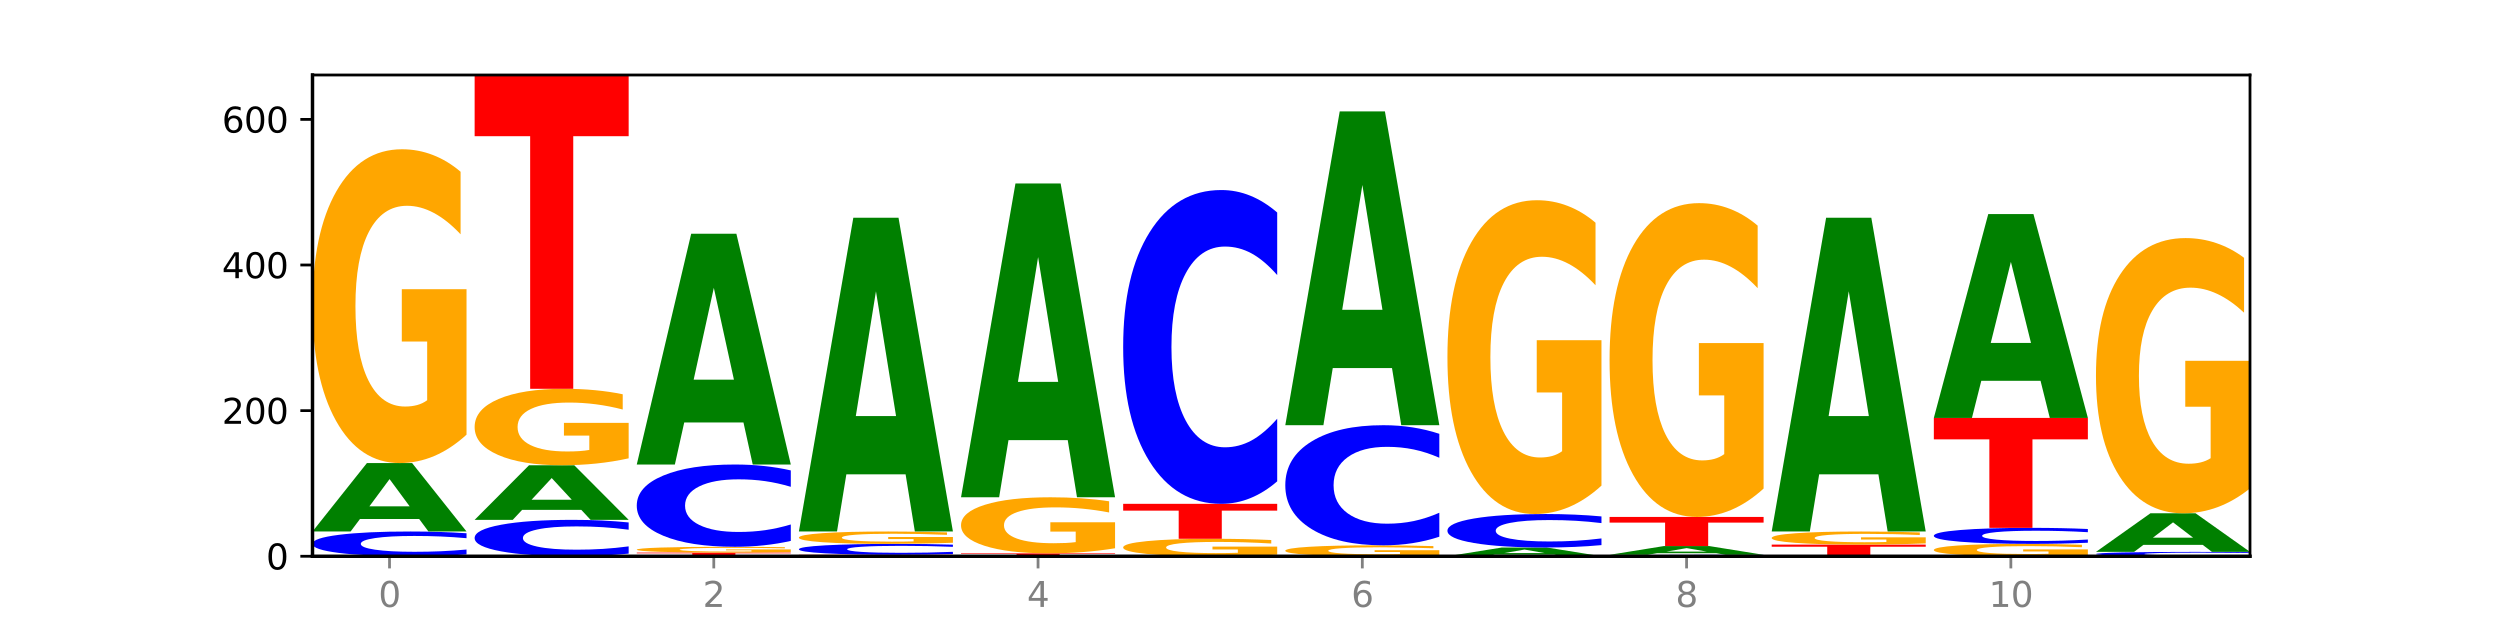 <?xml version="1.0" encoding="utf-8" standalone="no"?>
<!DOCTYPE svg PUBLIC "-//W3C//DTD SVG 1.1//EN"
  "http://www.w3.org/Graphics/SVG/1.1/DTD/svg11.dtd">
<svg xmlns:xlink="http://www.w3.org/1999/xlink" width="720pt" height="180pt" viewBox="0 0 720 180" xmlns="http://www.w3.org/2000/svg" version="1.1">
 <defs>
  <style type="text/css">*{stroke-linejoin: round; stroke-linecap: butt}</style>
 </defs>
 <g id="figure_1">
  <g id="patch_1">
   <path d="M 0 180 
L 720 180 
L 720 0 
L 0 0 
z
" style="fill: #ffffff"/>
  </g>
  <g id="axes_1">
   <g id="patch_2">
    <path d="M 90 160.2 
L 648 160.2 
L 648 21.6 
L 90 21.6 
z
" style="fill: #ffffff"/>
   </g>
   <g id="line2d_1">
    <path d="M 90 160.2 
L 648 160.2 
" clip-path="url(#p9d987d4908)" style="fill: none; stroke: #000000; stroke-width: 0.5; stroke-linecap: square"/>
   </g>
   <g id="patch_3">
    <path d="M 134.36 159.689 
Q 130.649 159.942 126.637 160.07 
Q 122.624 160.2 118.254 160.2 
Q 105.222 160.2 97.611 159.24 
Q 90 158.28 90 156.638 
Q 90 154.99 97.611 154.031 
Q 105.222 153.071 118.254 153.071 
Q 122.624 153.071 126.637 153.2 
Q 130.649 153.329 134.36 153.582 
L 134.36 155.003 
Q 130.616 154.667 126.983 154.511 
Q 123.351 154.355 119.339 154.355 
Q 112.141 154.355 108.017 154.963 
Q 103.904 155.57 103.904 156.638 
Q 103.904 157.701 108.017 158.309 
Q 112.141 158.916 119.339 158.916 
Q 123.351 158.916 126.983 158.76 
Q 130.616 158.602 134.36 158.266 
L 134.36 159.689 
z
" clip-path="url(#p9d987d4908)" style="fill: #0000ff"/>
   </g>
   <g id="patch_4">
    <path d="M 120.728 149.48 
L 103.668 149.48 
L 100.974 153.071 
L 90 153.071 
L 105.672 133.361 
L 118.687 133.361 
L 134.36 153.071 
L 123.395 153.071 
L 120.728 149.48 
z
M 106.389 145.822 
L 117.98 145.822 
L 112.194 137.982 
L 106.389 145.822 
z
" clip-path="url(#p9d987d4908)" style="fill: #008000"/>
   </g>
   <g id="patch_5">
    <path d="M 134.36 125.184 
Q 129.886 129.272 125.074 131.326 
Q 120.263 133.361 115.133 133.361 
Q 103.541 133.361 96.77 121.189 
Q 90 109.017 90 88.202 
Q 90 67.144 96.89 55.066 
Q 103.789 42.988 115.789 42.988 
Q 120.412 42.988 124.647 44.63 
Q 128.892 46.255 132.65 49.465 
L 132.65 67.48 
Q 128.773 63.355 124.935 61.32 
Q 121.098 59.266 117.24 59.266 
Q 110.102 59.266 106.235 66.771 
Q 102.367 74.257 102.367 88.202 
Q 102.367 102.017 106.096 109.559 
Q 109.824 117.082 116.684 117.082 
Q 118.553 117.082 120.153 116.653 
Q 121.754 116.205 123.026 115.271 
L 123.026 98.358 
L 115.719 98.358 
L 115.719 83.292 
L 134.36 83.292 
L 134.36 125.184 
z
" clip-path="url(#p9d987d4908)" style="fill: #ffa600"/>
   </g>
   <g id="patch_6">
    <path d="M 181.054 159.449 
Q 177.344 159.821 173.331 160.009 
Q 169.319 160.2 164.949 160.2 
Q 151.917 160.2 144.306 158.788 
Q 136.695 157.376 136.695 154.961 
Q 136.695 152.538 144.306 151.128 
Q 151.917 149.716 164.949 149.716 
Q 169.319 149.716 173.331 149.906 
Q 177.344 150.095 181.054 150.467 
L 181.054 152.557 
Q 177.31 152.063 173.678 151.834 
Q 170.045 151.604 166.033 151.604 
Q 158.835 151.604 154.711 152.499 
Q 150.598 153.391 150.598 154.961 
Q 150.598 156.525 154.711 157.419 
Q 158.835 158.312 166.033 158.312 
Q 170.045 158.312 173.678 158.082 
Q 177.31 157.85 181.054 157.356 
L 181.054 159.449 
z
" clip-path="url(#p9d987d4908)" style="fill: #0000ff"/>
   </g>
   <g id="patch_7">
    <path d="M 167.423 146.851 
L 150.363 146.851 
L 147.669 149.716 
L 136.695 149.716 
L 152.367 133.99 
L 165.382 133.99 
L 181.054 149.716 
L 170.089 149.716 
L 167.423 146.851 
z
M 153.083 143.932 
L 164.675 143.932 
L 158.888 137.677 
L 153.083 143.932 
z
" clip-path="url(#p9d987d4908)" style="fill: #008000"/>
   </g>
   <g id="patch_8">
    <path d="M 181.054 131.998 
Q 176.581 132.994 171.769 133.494 
Q 166.957 133.99 161.827 133.99 
Q 150.235 133.99 143.465 131.024 
Q 136.695 128.059 136.695 122.988 
Q 136.695 117.858 143.584 114.916 
Q 150.484 111.973 162.483 111.973 
Q 167.106 111.973 171.341 112.373 
Q 175.586 112.769 179.344 113.551 
L 179.344 117.94 
Q 175.467 116.935 171.63 116.439 
Q 167.792 115.939 163.935 115.939 
Q 156.797 115.939 152.929 117.767 
Q 149.062 119.591 149.062 122.988 
Q 149.062 126.354 152.79 128.191 
Q 156.518 130.024 163.378 130.024 
Q 165.247 130.024 166.848 129.919 
Q 168.448 129.81 169.721 129.583 
L 169.721 125.462 
L 162.414 125.462 
L 162.414 121.792 
L 181.054 121.792 
L 181.054 131.998 
z
" clip-path="url(#p9d987d4908)" style="fill: #ffa600"/>
   </g>
   <g id="patch_9">
    <path d="M 136.695 21.6 
L 181.054 21.6 
L 181.054 39.225 
L 165.095 39.225 
L 165.095 111.973 
L 152.685 111.973 
L 152.685 39.225 
L 136.695 39.225 
L 136.695 21.6 
z
" clip-path="url(#p9d987d4908)" style="fill: #ff0000"/>
   </g>
   <g id="patch_10">
    <path d="M 183.389 159.152 
L 227.749 159.152 
L 227.749 159.356 
L 211.79 159.356 
L 211.79 160.2 
L 199.379 160.2 
L 199.379 159.356 
L 183.389 159.356 
L 183.389 159.152 
z
" clip-path="url(#p9d987d4908)" style="fill: #ff0000"/>
   </g>
   <g id="patch_11">
    <path d="M 227.749 159 
Q 223.275 159.076 218.463 159.114 
Q 213.652 159.152 208.522 159.152 
Q 196.93 159.152 190.159 158.926 
Q 183.389 158.7 183.389 158.313 
Q 183.389 157.923 190.279 157.698 
Q 197.178 157.474 209.178 157.474 
Q 213.801 157.474 218.036 157.505 
Q 222.281 157.535 226.039 157.594 
L 226.039 157.929 
Q 222.162 157.852 218.324 157.814 
Q 214.487 157.776 210.629 157.776 
Q 203.491 157.776 199.624 157.916 
Q 195.757 158.055 195.757 158.313 
Q 195.757 158.57 199.485 158.71 
Q 203.213 158.849 210.073 158.849 
Q 211.942 158.849 213.542 158.841 
Q 215.143 158.833 216.415 158.816 
L 216.415 158.502 
L 209.108 158.502 
L 209.108 158.222 
L 227.749 158.222 
L 227.749 159 
z
" clip-path="url(#p9d987d4908)" style="fill: #ffa600"/>
   </g>
   <g id="patch_12">
    <path d="M 227.749 155.776 
Q 224.038 156.618 220.026 157.043 
Q 216.014 157.474 211.644 157.474 
Q 198.612 157.474 191 154.283 
Q 183.389 151.092 183.389 145.634 
Q 183.389 140.158 191 136.971 
Q 198.612 133.78 211.644 133.78 
Q 216.014 133.78 220.026 134.211 
Q 224.038 134.637 227.749 135.478 
L 227.749 140.202 
Q 224.005 139.086 220.372 138.567 
Q 216.74 138.048 212.728 138.048 
Q 205.53 138.048 201.406 140.069 
Q 197.293 142.086 197.293 145.634 
Q 197.293 149.168 201.406 151.19 
Q 205.53 153.206 212.728 153.206 
Q 216.74 153.206 220.372 152.687 
Q 224.005 152.164 227.749 151.048 
L 227.749 155.776 
z
" clip-path="url(#p9d987d4908)" style="fill: #0000ff"/>
   </g>
   <g id="patch_13">
    <path d="M 214.117 121.671 
L 197.057 121.671 
L 194.363 133.78 
L 183.389 133.78 
L 199.062 67.311 
L 212.077 67.311 
L 227.749 133.78 
L 216.784 133.78 
L 214.117 121.671 
z
M 199.778 109.335 
L 211.369 109.335 
L 205.583 82.895 
L 199.778 109.335 
z
" clip-path="url(#p9d987d4908)" style="fill: #008000"/>
   </g>
   <g id="patch_14">
    <path d="M 230.084 159.781 
L 274.444 159.781 
L 274.444 159.862 
L 258.484 159.862 
L 258.484 160.2 
L 246.074 160.2 
L 246.074 159.862 
L 230.084 159.862 
L 230.084 159.781 
z
" clip-path="url(#p9d987d4908)" style="fill: #ff0000"/>
   </g>
   <g id="patch_15">
    <path d="M 274.444 159.555 
Q 270.733 159.667 266.721 159.723 
Q 262.708 159.781 258.338 159.781 
Q 245.306 159.781 237.695 159.357 
Q 230.084 158.933 230.084 158.209 
Q 230.084 157.482 237.695 157.059 
Q 245.306 156.635 258.338 156.635 
Q 262.708 156.635 266.721 156.693 
Q 270.733 156.749 274.444 156.861 
L 274.444 157.488 
Q 270.699 157.34 267.067 157.271 
Q 263.435 157.202 259.422 157.202 
Q 252.224 157.202 248.1 157.47 
Q 243.987 157.738 243.987 158.209 
Q 243.987 158.678 248.1 158.946 
Q 252.224 159.214 259.422 159.214 
Q 263.435 159.214 267.067 159.145 
Q 270.699 159.076 274.444 158.928 
L 274.444 159.555 
z
" clip-path="url(#p9d987d4908)" style="fill: #0000ff"/>
   </g>
   <g id="patch_16">
    <path d="M 274.444 156.313 
Q 269.97 156.474 265.158 156.555 
Q 260.346 156.635 255.216 156.635 
Q 243.624 156.635 236.854 156.155 
Q 230.084 155.675 230.084 154.854 
Q 230.084 154.024 236.973 153.547 
Q 243.873 153.071 255.872 153.071 
Q 260.495 153.071 264.73 153.136 
Q 268.976 153.2 272.734 153.326 
L 272.734 154.037 
Q 268.856 153.874 265.019 153.794 
Q 261.181 153.713 257.324 153.713 
Q 250.186 153.713 246.318 154.009 
Q 242.451 154.304 242.451 154.854 
Q 242.451 155.399 246.179 155.697 
Q 249.907 155.993 256.767 155.993 
Q 258.636 155.993 260.237 155.976 
Q 261.837 155.959 263.11 155.922 
L 263.11 155.255 
L 255.803 155.255 
L 255.803 154.661 
L 274.444 154.661 
L 274.444 156.313 
z
" clip-path="url(#p9d987d4908)" style="fill: #ffa600"/>
   </g>
   <g id="patch_17">
    <path d="M 260.812 136.608 
L 243.752 136.608 
L 241.058 153.071 
L 230.084 153.071 
L 245.756 62.698 
L 258.771 62.698 
L 274.444 153.071 
L 263.478 153.071 
L 260.812 136.608 
z
M 246.473 119.835 
L 258.064 119.835 
L 252.277 83.887 
L 246.473 119.835 
z
" clip-path="url(#p9d987d4908)" style="fill: #008000"/>
   </g>
   <g id="patch_18">
    <path d="M 276.778 159.361 
L 321.138 159.361 
L 321.138 159.525 
L 305.179 159.525 
L 305.179 160.2 
L 292.768 160.2 
L 292.768 159.525 
L 276.778 159.525 
L 276.778 159.361 
z
" clip-path="url(#p9d987d4908)" style="fill: #ff0000"/>
   </g>
   <g id="patch_19">
    <path d="M 321.138 157.9 
Q 316.664 158.631 311.853 158.998 
Q 307.041 159.361 301.911 159.361 
Q 290.319 159.361 283.549 157.187 
Q 276.778 155.012 276.778 151.294 
Q 276.778 147.531 283.668 145.374 
Q 290.567 143.216 302.567 143.216 
Q 307.19 143.216 311.425 143.509 
Q 315.67 143.799 319.428 144.373 
L 319.428 147.591 
Q 315.551 146.854 311.713 146.491 
Q 307.876 146.124 304.018 146.124 
Q 296.88 146.124 293.013 147.465 
Q 289.146 148.802 289.146 151.294 
Q 289.146 153.762 292.874 155.109 
Q 296.602 156.453 303.462 156.453 
Q 305.331 156.453 306.931 156.376 
Q 308.532 156.296 309.805 156.129 
L 309.805 153.108 
L 302.497 153.108 
L 302.497 150.416 
L 321.138 150.416 
L 321.138 157.9 
z
" clip-path="url(#p9d987d4908)" style="fill: #ffa600"/>
   </g>
   <g id="patch_20">
    <path d="M 307.506 126.753 
L 290.446 126.753 
L 287.753 143.216 
L 276.778 143.216 
L 292.451 52.843 
L 305.466 52.843 
L 321.138 143.216 
L 310.173 143.216 
L 307.506 126.753 
z
M 293.167 109.98 
L 304.758 109.98 
L 298.972 74.032 
L 293.167 109.98 
z
" clip-path="url(#p9d987d4908)" style="fill: #008000"/>
   </g>
   <g id="patch_21">
    <path d="M 367.833 159.745 
Q 363.359 159.972 358.547 160.087 
Q 353.735 160.2 348.605 160.2 
Q 337.013 160.2 330.243 159.522 
Q 323.473 158.844 323.473 157.685 
Q 323.473 156.513 330.362 155.84 
Q 337.262 155.168 349.262 155.168 
Q 353.884 155.168 358.12 155.259 
Q 362.365 155.35 366.123 155.528 
L 366.123 156.531 
Q 362.245 156.302 358.408 156.188 
Q 354.57 156.074 350.713 156.074 
Q 343.575 156.074 339.708 156.492 
Q 335.84 156.909 335.84 157.685 
Q 335.84 158.455 339.568 158.875 
Q 343.297 159.294 350.156 159.294 
Q 352.025 159.294 353.626 159.27 
Q 355.227 159.245 356.499 159.193 
L 356.499 158.251 
L 349.192 158.251 
L 349.192 157.412 
L 367.833 157.412 
L 367.833 159.745 
z
" clip-path="url(#p9d987d4908)" style="fill: #ffa600"/>
   </g>
   <g id="patch_22">
    <path d="M 323.473 145.103 
L 367.833 145.103 
L 367.833 147.066 
L 351.873 147.066 
L 351.873 155.168 
L 339.463 155.168 
L 339.463 147.066 
L 323.473 147.066 
L 323.473 145.103 
z
" clip-path="url(#p9d987d4908)" style="fill: #ff0000"/>
   </g>
   <g id="patch_23">
    <path d="M 367.833 138.625 
Q 364.122 141.836 360.11 143.46 
Q 356.097 145.103 351.727 145.103 
Q 338.695 145.103 331.084 132.931 
Q 323.473 120.759 323.473 99.944 
Q 323.473 79.055 331.084 66.902 
Q 338.695 54.73 351.727 54.73 
Q 356.097 54.73 360.11 56.373 
Q 364.122 57.997 367.833 61.208 
L 367.833 79.223 
Q 364.088 74.966 360.456 72.987 
Q 356.824 71.009 352.811 71.009 
Q 345.614 71.009 341.489 78.719 
Q 337.376 86.41 337.376 99.944 
Q 337.376 113.423 341.489 121.133 
Q 345.614 128.824 352.811 128.824 
Q 356.824 128.824 360.456 126.845 
Q 364.088 124.848 367.833 120.591 
L 367.833 138.625 
z
" clip-path="url(#p9d987d4908)" style="fill: #0000ff"/>
   </g>
   <g id="patch_24">
    <path d="M 414.527 159.915 
Q 410.053 160.058 405.242 160.129 
Q 400.43 160.2 395.3 160.2 
Q 383.708 160.2 376.938 159.776 
Q 370.167 159.353 370.167 158.628 
Q 370.167 157.895 377.057 157.475 
Q 383.956 157.055 395.956 157.055 
Q 400.579 157.055 404.814 157.112 
Q 409.059 157.168 412.817 157.28 
L 412.817 157.907 
Q 408.94 157.764 405.102 157.693 
Q 401.265 157.621 397.408 157.621 
Q 390.269 157.621 386.402 157.882 
Q 382.535 158.143 382.535 158.628 
Q 382.535 159.109 386.263 159.372 
Q 389.991 159.633 396.851 159.633 
Q 398.72 159.633 400.321 159.619 
Q 401.921 159.603 403.194 159.57 
L 403.194 158.982 
L 395.887 158.982 
L 395.887 158.457 
L 414.527 158.457 
L 414.527 159.915 
z
" clip-path="url(#p9d987d4908)" style="fill: #ffa600"/>
   </g>
   <g id="patch_25">
    <path d="M 414.527 154.575 
Q 410.817 155.804 406.804 156.426 
Q 402.792 157.055 398.422 157.055 
Q 385.39 157.055 377.779 152.395 
Q 370.167 147.735 370.167 139.767 
Q 370.167 131.769 377.779 127.117 
Q 385.39 122.457 398.422 122.457 
Q 402.792 122.457 406.804 123.086 
Q 410.817 123.708 414.527 124.937 
L 414.527 131.834 
Q 410.783 130.204 407.151 129.447 
Q 403.518 128.689 399.506 128.689 
Q 392.308 128.689 388.184 131.641 
Q 384.071 134.585 384.071 139.767 
Q 384.071 144.927 388.184 147.878 
Q 392.308 150.823 399.506 150.823 
Q 403.518 150.823 407.151 150.065 
Q 410.783 149.301 414.527 147.671 
L 414.527 154.575 
z
" clip-path="url(#p9d987d4908)" style="fill: #0000ff"/>
   </g>
   <g id="patch_26">
    <path d="M 400.895 105.994 
L 383.835 105.994 
L 381.142 122.457 
L 370.167 122.457 
L 385.84 32.084 
L 398.855 32.084 
L 414.527 122.457 
L 403.562 122.457 
L 400.895 105.994 
z
M 386.556 89.221 
L 398.147 89.221 
L 392.361 53.273 
L 386.556 89.221 
z
" clip-path="url(#p9d987d4908)" style="fill: #008000"/>
   </g>
   <g id="patch_27">
    <path d="M 447.59 159.742 
L 430.53 159.742 
L 427.836 160.2 
L 416.862 160.2 
L 432.534 157.684 
L 445.549 157.684 
L 461.222 160.2 
L 450.257 160.2 
L 447.59 159.742 
z
M 433.251 159.275 
L 444.842 159.275 
L 439.055 158.274 
L 433.251 159.275 
z
" clip-path="url(#p9d987d4908)" style="fill: #008000"/>
   </g>
   <g id="patch_28">
    <path d="M 461.222 156.992 
Q 457.511 157.335 453.499 157.508 
Q 449.486 157.684 445.116 157.684 
Q 432.084 157.684 424.473 156.385 
Q 416.862 155.086 416.862 152.864 
Q 416.862 150.635 424.473 149.337 
Q 432.084 148.038 445.116 148.038 
Q 449.486 148.038 453.499 148.214 
Q 457.511 148.387 461.222 148.73 
L 461.222 150.653 
Q 457.478 150.198 453.845 149.987 
Q 450.213 149.776 446.2 149.776 
Q 439.003 149.776 434.879 150.599 
Q 430.766 151.42 430.766 152.864 
Q 430.766 154.303 434.879 155.126 
Q 439.003 155.946 446.2 155.946 
Q 450.213 155.946 453.845 155.735 
Q 457.478 155.522 461.222 155.068 
L 461.222 156.992 
z
" clip-path="url(#p9d987d4908)" style="fill: #0000ff"/>
   </g>
   <g id="patch_29">
    <path d="M 461.222 139.862 
Q 456.748 143.95 451.936 146.004 
Q 447.124 148.038 441.995 148.038 
Q 430.403 148.038 423.632 135.867 
Q 416.862 123.695 416.862 102.88 
Q 416.862 81.822 423.752 69.744 
Q 430.651 57.665 442.651 57.665 
Q 447.274 57.665 451.509 59.308 
Q 455.754 60.932 459.512 64.143 
L 459.512 82.158 
Q 455.635 78.032 451.797 75.998 
Q 447.96 73.944 444.102 73.944 
Q 436.964 73.944 433.097 81.449 
Q 429.229 88.935 429.229 102.88 
Q 429.229 116.694 432.958 124.236 
Q 436.686 131.76 443.545 131.76 
Q 445.414 131.76 447.015 131.33 
Q 448.616 130.882 449.888 129.949 
L 449.888 113.035 
L 442.581 113.035 
L 442.581 97.97 
L 461.222 97.97 
L 461.222 139.862 
z
" clip-path="url(#p9d987d4908)" style="fill: #ffa600"/>
   </g>
   <g id="patch_30">
    <path d="M 507.916 160.17 
Q 504.206 160.185 500.193 160.192 
Q 496.181 160.2 491.811 160.2 
Q 478.779 160.2 471.168 160.144 
Q 463.556 160.087 463.556 159.99 
Q 463.556 159.894 471.168 159.837 
Q 478.779 159.781 491.811 159.781 
Q 496.181 159.781 500.193 159.788 
Q 504.206 159.796 507.916 159.811 
L 507.916 159.894 
Q 504.172 159.875 500.54 159.865 
Q 496.907 159.856 492.895 159.856 
Q 485.697 159.856 481.573 159.892 
Q 477.46 159.928 477.46 159.99 
Q 477.46 160.053 481.573 160.089 
Q 485.697 160.124 492.895 160.124 
Q 496.907 160.124 500.54 160.115 
Q 504.172 160.106 507.916 160.086 
L 507.916 160.17 
z
" clip-path="url(#p9d987d4908)" style="fill: #0000ff"/>
   </g>
   <g id="patch_31">
    <path d="M 494.285 159.322 
L 477.225 159.322 
L 474.531 159.781 
L 463.556 159.781 
L 479.229 157.264 
L 492.244 157.264 
L 507.916 159.781 
L 496.951 159.781 
L 494.285 159.322 
z
M 479.945 158.855 
L 491.536 158.855 
L 485.75 157.854 
L 479.945 158.855 
z
" clip-path="url(#p9d987d4908)" style="fill: #008000"/>
   </g>
   <g id="patch_32">
    <path d="M 463.556 148.877 
L 507.916 148.877 
L 507.916 150.513 
L 491.957 150.513 
L 491.957 157.264 
L 479.547 157.264 
L 479.547 150.513 
L 463.556 150.513 
L 463.556 148.877 
z
" clip-path="url(#p9d987d4908)" style="fill: #ff0000"/>
   </g>
   <g id="patch_33">
    <path d="M 507.916 140.7 
Q 503.443 144.789 498.631 146.842 
Q 493.819 148.877 488.689 148.877 
Q 477.097 148.877 470.327 136.705 
Q 463.556 124.534 463.556 103.719 
Q 463.556 82.661 470.446 70.582 
Q 477.346 58.504 489.345 58.504 
Q 493.968 58.504 498.203 60.147 
Q 502.448 61.771 506.206 64.982 
L 506.206 82.997 
Q 502.329 78.871 498.492 76.836 
Q 494.654 74.783 490.797 74.783 
Q 483.659 74.783 479.791 82.287 
Q 475.924 89.773 475.924 103.719 
Q 475.924 117.533 479.652 125.075 
Q 483.38 132.598 490.24 132.598 
Q 492.109 132.598 493.71 132.169 
Q 495.31 131.721 496.583 130.788 
L 496.583 113.874 
L 489.276 113.874 
L 489.276 98.809 
L 507.916 98.809 
L 507.916 140.7 
z
" clip-path="url(#p9d987d4908)" style="fill: #ffa600"/>
   </g>
   <g id="patch_34">
    <path d="M 554.611 160.185 
Q 550.9 160.192 546.888 160.196 
Q 542.875 160.2 538.505 160.2 
Q 525.474 160.2 517.862 160.172 
Q 510.251 160.144 510.251 160.095 
Q 510.251 160.047 517.862 160.019 
Q 525.474 159.99 538.505 159.99 
Q 542.875 159.99 546.888 159.994 
Q 550.9 159.998 554.611 160.005 
L 554.611 160.047 
Q 550.867 160.037 547.234 160.033 
Q 543.602 160.028 539.59 160.028 
Q 532.392 160.028 528.268 160.046 
Q 524.155 160.064 524.155 160.095 
Q 524.155 160.126 528.268 160.144 
Q 532.392 160.162 539.59 160.162 
Q 543.602 160.162 547.234 160.158 
Q 550.867 160.153 554.611 160.143 
L 554.611 160.185 
z
" clip-path="url(#p9d987d4908)" style="fill: #0000ff"/>
   </g>
   <g id="patch_35">
    <path d="M 510.251 156.845 
L 554.611 156.845 
L 554.611 157.458 
L 538.652 157.458 
L 538.652 159.99 
L 526.241 159.99 
L 526.241 157.458 
L 510.251 157.458 
L 510.251 156.845 
z
" clip-path="url(#p9d987d4908)" style="fill: #ff0000"/>
   </g>
   <g id="patch_36">
    <path d="M 554.611 156.504 
Q 550.137 156.674 545.325 156.76 
Q 540.514 156.845 535.384 156.845 
Q 523.792 156.845 517.021 156.337 
Q 510.251 155.828 510.251 154.959 
Q 510.251 154.08 517.141 153.575 
Q 524.04 153.071 536.04 153.071 
Q 540.663 153.071 544.898 153.139 
Q 549.143 153.207 552.901 153.341 
L 552.901 154.094 
Q 549.024 153.921 545.186 153.836 
Q 541.349 153.751 537.491 153.751 
Q 530.353 153.751 526.486 154.064 
Q 522.619 154.377 522.619 154.959 
Q 522.619 155.536 526.347 155.851 
Q 530.075 156.165 536.935 156.165 
Q 538.804 156.165 540.404 156.147 
Q 542.005 156.129 543.277 156.09 
L 543.277 155.383 
L 535.97 155.383 
L 535.97 154.754 
L 554.611 154.754 
L 554.611 156.504 
z
" clip-path="url(#p9d987d4908)" style="fill: #ffa600"/>
   </g>
   <g id="patch_37">
    <path d="M 540.979 136.608 
L 523.919 136.608 
L 521.225 153.071 
L 510.251 153.071 
L 525.923 62.698 
L 538.938 62.698 
L 554.611 153.071 
L 543.646 153.071 
L 540.979 136.608 
z
M 526.64 119.835 
L 538.231 119.835 
L 532.445 83.887 
L 526.64 119.835 
z
" clip-path="url(#p9d987d4908)" style="fill: #008000"/>
   </g>
   <g id="patch_38">
    <path d="M 601.305 159.877 
Q 596.832 160.039 592.02 160.12 
Q 587.208 160.2 582.078 160.2 
Q 570.486 160.2 563.716 159.72 
Q 556.946 159.24 556.946 158.419 
Q 556.946 157.588 563.835 157.112 
Q 570.735 156.635 582.734 156.635 
Q 587.357 156.635 591.592 156.7 
Q 595.838 156.764 599.595 156.891 
L 599.595 157.601 
Q 595.718 157.439 591.881 157.358 
Q 588.043 157.277 584.186 157.277 
Q 577.048 157.277 573.18 157.573 
Q 569.313 157.869 569.313 158.419 
Q 569.313 158.964 573.041 159.261 
Q 576.769 159.558 583.629 159.558 
Q 585.498 159.558 587.099 159.541 
Q 588.699 159.523 589.972 159.486 
L 589.972 158.819 
L 582.665 158.819 
L 582.665 158.225 
L 601.305 158.225 
L 601.305 159.877 
z
" clip-path="url(#p9d987d4908)" style="fill: #ffa600"/>
   </g>
   <g id="patch_39">
    <path d="M 601.305 156.305 
Q 597.595 156.469 593.582 156.552 
Q 589.57 156.635 585.2 156.635 
Q 572.168 156.635 564.557 156.014 
Q 556.946 155.393 556.946 154.33 
Q 556.946 153.264 564.557 152.644 
Q 572.168 152.022 585.2 152.022 
Q 589.57 152.022 593.582 152.106 
Q 597.595 152.189 601.305 152.353 
L 601.305 153.273 
Q 597.561 153.055 593.929 152.954 
Q 590.297 152.853 586.284 152.853 
Q 579.086 152.853 574.962 153.247 
Q 570.849 153.639 570.849 154.33 
Q 570.849 155.018 574.962 155.412 
Q 579.086 155.804 586.284 155.804 
Q 590.297 155.804 593.929 155.703 
Q 597.561 155.601 601.305 155.384 
L 601.305 156.305 
z
" clip-path="url(#p9d987d4908)" style="fill: #0000ff"/>
   </g>
   <g id="patch_40">
    <path d="M 556.946 120.36 
L 601.305 120.36 
L 601.305 126.535 
L 585.346 126.535 
L 585.346 152.022 
L 572.936 152.022 
L 572.936 126.535 
L 556.946 126.535 
L 556.946 120.36 
z
" clip-path="url(#p9d987d4908)" style="fill: #ff0000"/>
   </g>
   <g id="patch_41">
    <path d="M 587.674 109.665 
L 570.614 109.665 
L 567.92 120.36 
L 556.946 120.36 
L 572.618 61.649 
L 585.633 61.649 
L 601.305 120.36 
L 590.34 120.36 
L 587.674 109.665 
z
M 573.335 98.768 
L 584.926 98.768 
L 579.139 75.415 
L 573.335 98.768 
z
" clip-path="url(#p9d987d4908)" style="fill: #008000"/>
   </g>
   <g id="patch_42">
    <path d="M 648 160.11 
Q 644.289 160.155 640.277 160.177 
Q 636.265 160.2 631.895 160.2 
Q 618.863 160.2 611.251 160.031 
Q 603.64 159.861 603.64 159.571 
Q 603.64 159.281 611.251 159.111 
Q 618.863 158.942 631.895 158.942 
Q 636.265 158.942 640.277 158.965 
Q 644.289 158.987 648 159.032 
L 648 159.283 
Q 644.256 159.224 640.623 159.196 
Q 636.991 159.169 632.979 159.169 
Q 625.781 159.169 621.657 159.276 
Q 617.544 159.383 617.544 159.571 
Q 617.544 159.759 621.657 159.866 
Q 625.781 159.973 632.979 159.973 
Q 636.991 159.973 640.623 159.946 
Q 644.256 159.918 648 159.859 
L 648 160.11 
z
" clip-path="url(#p9d987d4908)" style="fill: #0000ff"/>
   </g>
   <g id="patch_43">
    <path d="M 634.368 156.917 
L 617.308 156.917 
L 614.614 158.942 
L 603.64 158.942 
L 619.313 147.829 
L 632.328 147.829 
L 648 158.942 
L 637.035 158.942 
L 634.368 156.917 
z
M 620.029 154.855 
L 631.62 154.855 
L 625.834 150.434 
L 620.029 154.855 
z
" clip-path="url(#p9d987d4908)" style="fill: #008000"/>
   </g>
   <g id="patch_44">
    <path d="M 648 140.658 
Q 643.526 144.243 638.714 146.044 
Q 633.903 147.829 628.773 147.829 
Q 617.181 147.829 610.41 137.154 
Q 603.64 126.479 603.64 108.223 
Q 603.64 89.755 610.53 79.162 
Q 617.429 68.569 629.429 68.569 
Q 634.052 68.569 638.287 70.01 
Q 642.532 71.434 646.29 74.25 
L 646.29 90.05 
Q 642.413 86.431 638.575 84.647 
Q 634.738 82.846 630.88 82.846 
Q 623.742 82.846 619.875 89.428 
Q 616.008 95.993 616.008 108.223 
Q 616.008 120.339 619.736 126.954 
Q 623.464 133.552 630.324 133.552 
Q 632.193 133.552 633.793 133.175 
Q 635.394 132.782 636.666 131.964 
L 636.666 117.13 
L 629.359 117.13 
L 629.359 103.917 
L 648 103.917 
L 648 140.658 
z
" clip-path="url(#p9d987d4908)" style="fill: #ffa600"/>
   </g>
   <g id="matplotlib.axis_1">
    <g id="xtick_1">
     <g id="line2d_2">
      <defs>
       <path id="mcf3da488d1" d="M 0 0 
L 0 3.5 
" style="stroke: #808080; stroke-width: 0.8"/>
      </defs>
      <g>
       <use xlink:href="#mcf3da488d1" x="112.18" y="160.2" style="fill: #808080; stroke: #808080; stroke-width: 0.8"/>
      </g>
     </g>
     <g id="text_1">
      <!-- 0 -->
      <g style="fill: #808080" transform="translate(108.999 174.798) scale(0.1 -0.1)">
       <defs>
        <path id="DejaVuSans-30" d="M 2034 4250 
Q 1547 4250 1301 3770 
Q 1056 3291 1056 2328 
Q 1056 1369 1301 889 
Q 1547 409 2034 409 
Q 2525 409 2770 889 
Q 3016 1369 3016 2328 
Q 3016 3291 2770 3770 
Q 2525 4250 2034 4250 
z
M 2034 4750 
Q 2819 4750 3233 4129 
Q 3647 3509 3647 2328 
Q 3647 1150 3233 529 
Q 2819 -91 2034 -91 
Q 1250 -91 836 529 
Q 422 1150 422 2328 
Q 422 3509 836 4129 
Q 1250 4750 2034 4750 
z
" transform="scale(0.016)"/>
       </defs>
       <use xlink:href="#DejaVuSans-30"/>
      </g>
     </g>
    </g>
    <g id="xtick_2">
     <g id="line2d_3">
      <g>
       <use xlink:href="#mcf3da488d1" x="205.569" y="160.2" style="fill: #808080; stroke: #808080; stroke-width: 0.8"/>
      </g>
     </g>
     <g id="text_2">
      <!-- 2 -->
      <g style="fill: #808080" transform="translate(202.388 174.798) scale(0.1 -0.1)">
       <defs>
        <path id="DejaVuSans-32" d="M 1228 531 
L 3431 531 
L 3431 0 
L 469 0 
L 469 531 
Q 828 903 1448 1529 
Q 2069 2156 2228 2338 
Q 2531 2678 2651 2914 
Q 2772 3150 2772 3378 
Q 2772 3750 2511 3984 
Q 2250 4219 1831 4219 
Q 1534 4219 1204 4116 
Q 875 4013 500 3803 
L 500 4441 
Q 881 4594 1212 4672 
Q 1544 4750 1819 4750 
Q 2544 4750 2975 4387 
Q 3406 4025 3406 3419 
Q 3406 3131 3298 2873 
Q 3191 2616 2906 2266 
Q 2828 2175 2409 1742 
Q 1991 1309 1228 531 
z
" transform="scale(0.016)"/>
       </defs>
       <use xlink:href="#DejaVuSans-32"/>
      </g>
     </g>
    </g>
    <g id="xtick_3">
     <g id="line2d_4">
      <g>
       <use xlink:href="#mcf3da488d1" x="298.958" y="160.2" style="fill: #808080; stroke: #808080; stroke-width: 0.8"/>
      </g>
     </g>
     <g id="text_3">
      <!-- 4 -->
      <g style="fill: #808080" transform="translate(295.777 174.798) scale(0.1 -0.1)">
       <defs>
        <path id="DejaVuSans-34" d="M 2419 4116 
L 825 1625 
L 2419 1625 
L 2419 4116 
z
M 2253 4666 
L 3047 4666 
L 3047 1625 
L 3713 1625 
L 3713 1100 
L 3047 1100 
L 3047 0 
L 2419 0 
L 2419 1100 
L 313 1100 
L 313 1709 
L 2253 4666 
z
" transform="scale(0.016)"/>
       </defs>
       <use xlink:href="#DejaVuSans-34"/>
      </g>
     </g>
    </g>
    <g id="xtick_4">
     <g id="line2d_5">
      <g>
       <use xlink:href="#mcf3da488d1" x="392.347" y="160.2" style="fill: #808080; stroke: #808080; stroke-width: 0.8"/>
      </g>
     </g>
     <g id="text_4">
      <!-- 6 -->
      <g style="fill: #808080" transform="translate(389.166 174.798) scale(0.1 -0.1)">
       <defs>
        <path id="DejaVuSans-36" d="M 2113 2584 
Q 1688 2584 1439 2293 
Q 1191 2003 1191 1497 
Q 1191 994 1439 701 
Q 1688 409 2113 409 
Q 2538 409 2786 701 
Q 3034 994 3034 1497 
Q 3034 2003 2786 2293 
Q 2538 2584 2113 2584 
z
M 3366 4563 
L 3366 3988 
Q 3128 4100 2886 4159 
Q 2644 4219 2406 4219 
Q 1781 4219 1451 3797 
Q 1122 3375 1075 2522 
Q 1259 2794 1537 2939 
Q 1816 3084 2150 3084 
Q 2853 3084 3261 2657 
Q 3669 2231 3669 1497 
Q 3669 778 3244 343 
Q 2819 -91 2113 -91 
Q 1303 -91 875 529 
Q 447 1150 447 2328 
Q 447 3434 972 4092 
Q 1497 4750 2381 4750 
Q 2619 4750 2861 4703 
Q 3103 4656 3366 4563 
z
" transform="scale(0.016)"/>
       </defs>
       <use xlink:href="#DejaVuSans-36"/>
      </g>
     </g>
    </g>
    <g id="xtick_5">
     <g id="line2d_6">
      <g>
       <use xlink:href="#mcf3da488d1" x="485.736" y="160.2" style="fill: #808080; stroke: #808080; stroke-width: 0.8"/>
      </g>
     </g>
     <g id="text_5">
      <!-- 8 -->
      <g style="fill: #808080" transform="translate(482.555 174.798) scale(0.1 -0.1)">
       <defs>
        <path id="DejaVuSans-38" d="M 2034 2216 
Q 1584 2216 1326 1975 
Q 1069 1734 1069 1313 
Q 1069 891 1326 650 
Q 1584 409 2034 409 
Q 2484 409 2743 651 
Q 3003 894 3003 1313 
Q 3003 1734 2745 1975 
Q 2488 2216 2034 2216 
z
M 1403 2484 
Q 997 2584 770 2862 
Q 544 3141 544 3541 
Q 544 4100 942 4425 
Q 1341 4750 2034 4750 
Q 2731 4750 3128 4425 
Q 3525 4100 3525 3541 
Q 3525 3141 3298 2862 
Q 3072 2584 2669 2484 
Q 3125 2378 3379 2068 
Q 3634 1759 3634 1313 
Q 3634 634 3220 271 
Q 2806 -91 2034 -91 
Q 1263 -91 848 271 
Q 434 634 434 1313 
Q 434 1759 690 2068 
Q 947 2378 1403 2484 
z
M 1172 3481 
Q 1172 3119 1398 2916 
Q 1625 2713 2034 2713 
Q 2441 2713 2670 2916 
Q 2900 3119 2900 3481 
Q 2900 3844 2670 4047 
Q 2441 4250 2034 4250 
Q 1625 4250 1398 4047 
Q 1172 3844 1172 3481 
z
" transform="scale(0.016)"/>
       </defs>
       <use xlink:href="#DejaVuSans-38"/>
      </g>
     </g>
    </g>
    <g id="xtick_6">
     <g id="line2d_7">
      <g>
       <use xlink:href="#mcf3da488d1" x="579.126" y="160.2" style="fill: #808080; stroke: #808080; stroke-width: 0.8"/>
      </g>
     </g>
     <g id="text_6">
      <!-- 10 -->
      <g style="fill: #808080" transform="translate(572.763 174.798) scale(0.1 -0.1)">
       <defs>
        <path id="DejaVuSans-31" d="M 794 531 
L 1825 531 
L 1825 4091 
L 703 3866 
L 703 4441 
L 1819 4666 
L 2450 4666 
L 2450 531 
L 3481 531 
L 3481 0 
L 794 0 
L 794 531 
z
" transform="scale(0.016)"/>
       </defs>
       <use xlink:href="#DejaVuSans-31"/>
       <use xlink:href="#DejaVuSans-30" x="63.623"/>
      </g>
     </g>
    </g>
   </g>
   <g id="matplotlib.axis_2">
    <g id="ytick_1">
     <g id="line2d_8">
      <defs>
       <path id="m14f9b54c35" d="M 0 0 
L -3.5 0 
" style="stroke: #000000; stroke-width: 0.8"/>
      </defs>
      <g>
       <use xlink:href="#m14f9b54c35" x="90" y="160.2" style="stroke: #000000; stroke-width: 0.8"/>
      </g>
     </g>
     <g id="text_7">
      <!-- 0 -->
      <g transform="translate(76.638 163.999) scale(0.1 -0.1)">
       <use xlink:href="#DejaVuSans-30"/>
      </g>
     </g>
    </g>
    <g id="ytick_2">
     <g id="line2d_9">
      <g>
       <use xlink:href="#m14f9b54c35" x="90" y="118.264" style="stroke: #000000; stroke-width: 0.8"/>
      </g>
     </g>
     <g id="text_8">
      <!-- 200 -->
      <g transform="translate(63.913 122.063) scale(0.1 -0.1)">
       <use xlink:href="#DejaVuSans-32"/>
       <use xlink:href="#DejaVuSans-30" x="63.623"/>
       <use xlink:href="#DejaVuSans-30" x="127.246"/>
      </g>
     </g>
    </g>
    <g id="ytick_3">
     <g id="line2d_10">
      <g>
       <use xlink:href="#m14f9b54c35" x="90" y="76.327" style="stroke: #000000; stroke-width: 0.8"/>
      </g>
     </g>
     <g id="text_9">
      <!-- 400 -->
      <g transform="translate(63.913 80.126) scale(0.1 -0.1)">
       <use xlink:href="#DejaVuSans-34"/>
       <use xlink:href="#DejaVuSans-30" x="63.623"/>
       <use xlink:href="#DejaVuSans-30" x="127.246"/>
      </g>
     </g>
    </g>
    <g id="ytick_4">
     <g id="line2d_11">
      <g>
       <use xlink:href="#m14f9b54c35" x="90" y="34.391" style="stroke: #000000; stroke-width: 0.8"/>
      </g>
     </g>
     <g id="text_10">
      <!-- 600 -->
      <g transform="translate(63.913 38.19) scale(0.1 -0.1)">
       <use xlink:href="#DejaVuSans-36"/>
       <use xlink:href="#DejaVuSans-30" x="63.623"/>
       <use xlink:href="#DejaVuSans-30" x="127.246"/>
      </g>
     </g>
    </g>
   </g>
   <g id="patch_45">
    <path d="M 90 160.2 
L 90 21.6 
" style="fill: none; stroke: #000000; stroke-linejoin: miter; stroke-linecap: square"/>
   </g>
   <g id="patch_46">
    <path d="M 648 160.2 
L 648 21.6 
" style="fill: none; stroke: #000000; stroke-width: 0.8; stroke-linejoin: miter; stroke-linecap: square"/>
   </g>
   <g id="patch_47">
    <path d="M 90 160.2 
L 648 160.2 
" style="fill: none; stroke: #000000; stroke-linejoin: miter; stroke-linecap: square"/>
   </g>
   <g id="patch_48">
    <path d="M 90 21.6 
L 648 21.6 
" style="fill: none; stroke: #000000; stroke-width: 0.8; stroke-linejoin: miter; stroke-linecap: square"/>
   </g>
  </g>
 </g>
 <defs>
  <clipPath id="p9d987d4908">
   <rect x="90" y="21.6" width="558" height="138.6"/>
  </clipPath>
 </defs>
</svg>
